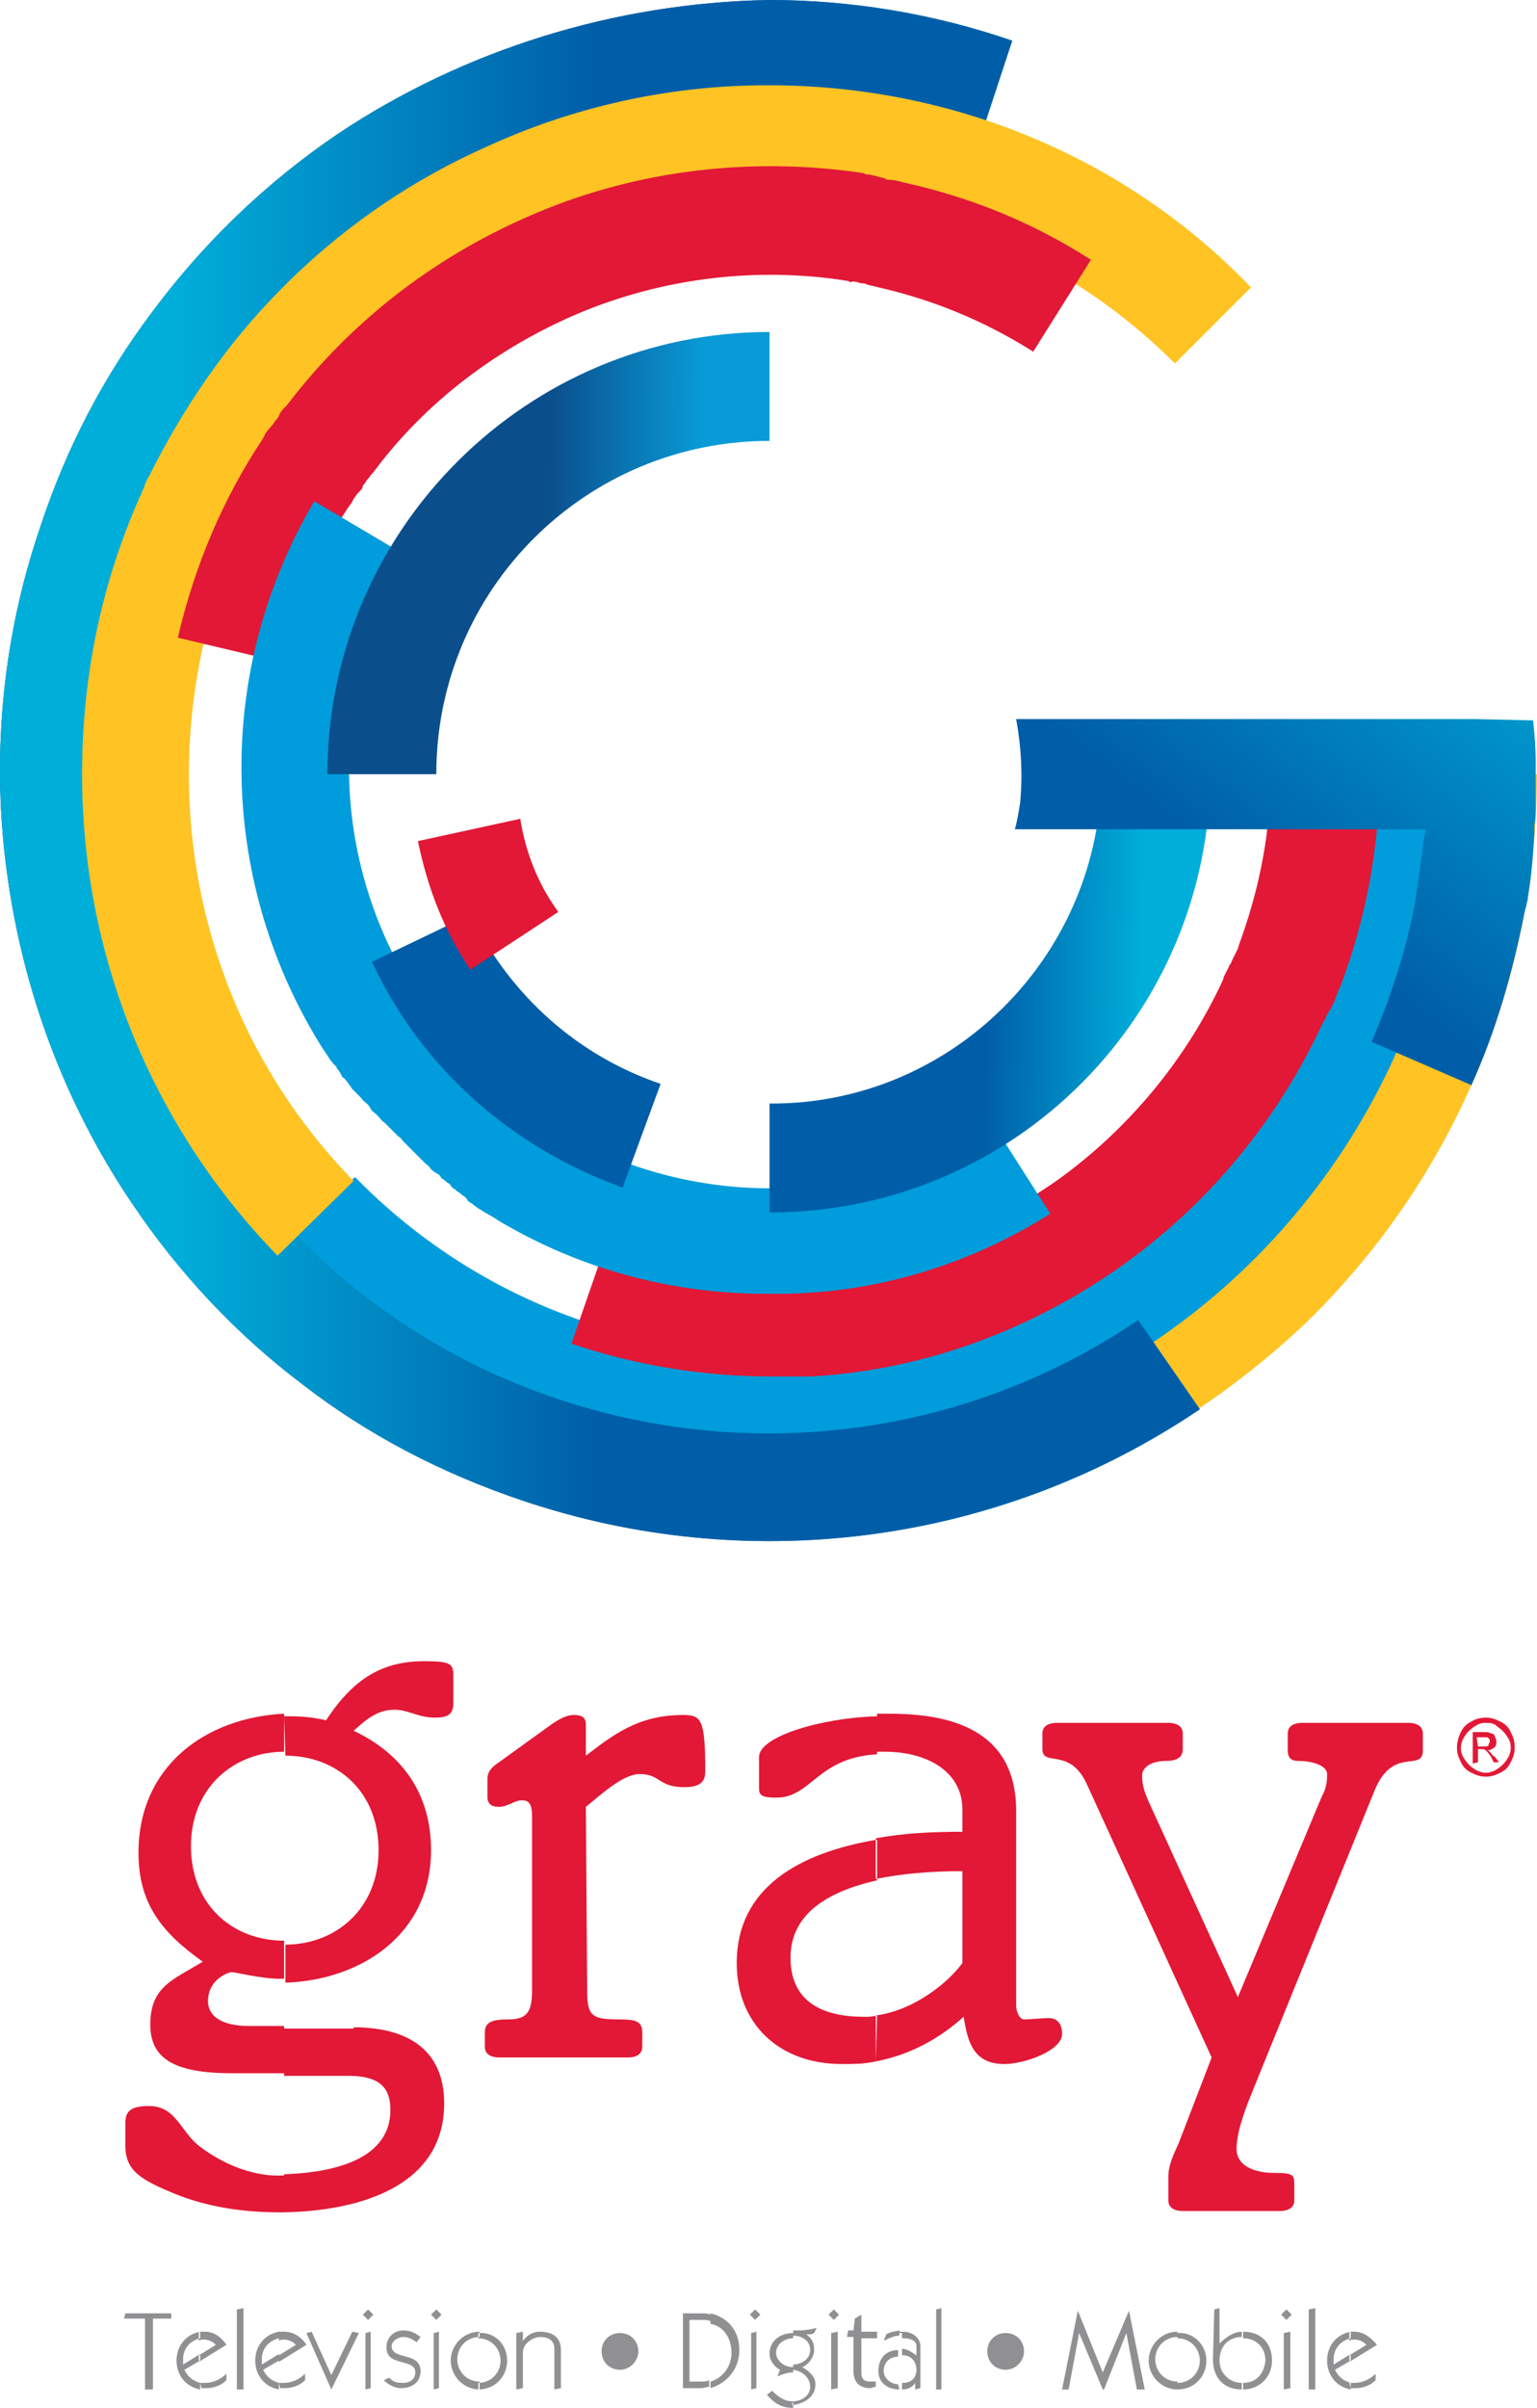 <?xml version="1.0" encoding="UTF-8" standalone="no"?>
<svg
   xmlns:ns="&amp;ns_sfw;"
   xmlns:dc="http://purl.org/dc/elements/1.1/"
   xmlns:cc="http://creativecommons.org/ns#"
   xmlns:rdf="http://www.w3.org/1999/02/22-rdf-syntax-ns#"
   xmlns:svg="http://www.w3.org/2000/svg"
   xmlns="http://www.w3.org/2000/svg"
   xmlns:sodipodi="http://sodipodi.sourceforge.net/DTD/sodipodi-0.dtd"
   xmlns:inkscape="http://www.inkscape.org/namespaces/inkscape"
   version="1.1"
   id="Layer_1"
   x="0px"
   y="0px"
   viewBox="0 0 117.156 183.5"
   xml:space="preserve"
   sodipodi:docname="WLBT_TC_NavIcon.svg"
   width="117.156"
   height="183.5"
   inkscape:version="1.0.1 (3bc2e813f5, 2020-09-07)"><defs
   id="defs248">
	
	
</defs><sodipodi:namedview
   pagecolor="#ffffff"
   bordercolor="#666666"
   borderopacity="1"
   objecttolerance="10"
   gridtolerance="10"
   guidetolerance="10"
   inkscape:pageopacity="0"
   inkscape:pageshadow="2"
   inkscape:window-width="1792"
   inkscape:window-height="1050"
   id="namedview246"
   showgrid="false"
   fit-margin-top="0"
   fit-margin-left="0"
   fit-margin-right="0"
   fit-margin-bottom="0"
   inkscape:zoom="0.94638571"
   inkscape:cx="321.05641"
   inkscape:cy="178.5"
   inkscape:window-x="-6"
   inkscape:window-y="-6"
   inkscape:window-maximized="1"
   inkscape:current-layer="Layer_1" />
<style
   type="text/css"
   id="style2">
	.st0{fill:#909093;}
	.st1{fill:#0095D5;}
	.st2{fill-rule:evenodd;clip-rule:evenodd;fill:#E21836;}
	.st3{fill-rule:evenodd;clip-rule:evenodd;fill:#FFC324;}
	.st4{fill-rule:evenodd;clip-rule:evenodd;fill:#009CDB;}
	.st5{fill-rule:evenodd;clip-rule:evenodd;fill:url(#SVGID_1_);}
	.st6{fill-rule:evenodd;clip-rule:evenodd;fill:url(#SVGID_00000045617660565813514050000009199748107798658466_);}
	.st7{fill-rule:evenodd;clip-rule:evenodd;fill:url(#SVGID_00000165935000958690012930000010690093889208891555_);}
	.st8{fill-rule:evenodd;clip-rule:evenodd;fill:url(#SVGID_00000160873795676740230040000000145597130113327018_);}
	.st9{fill-rule:evenodd;clip-rule:evenodd;fill:#005DA8;}
	.st10{fill-rule:evenodd;clip-rule:evenodd;fill:url(#SVGID_00000110436854241034650460000005578536169509973942_);}
	.st11{fill-rule:evenodd;clip-rule:evenodd;fill:#909093;}
	.st12{fill:#E21836;}
	.st13{fill:url(#SVGID_00000114794018276638833100000013636403946761165231_);}
	.st14{fill:url(#SVGID_00000015343470335775997890000004078735248292693923_);}
	.st15{fill:url(#SVGID_00000139269326106559602760000000918305889955653273_);}
	.st16{fill:url(#SVGID_00000097499993037736048870000007255527767128557478_);}
	.st17{fill:url(#SVGID_00000154397307330420980740000007493268640179012765_);}
	.st18{fill:url(#SVGID_00000134949359040026734580000001977119852934413443_);}
	.st19{fill:#FFFFFF;}
	.st20{fill:#E95A21;}
	.st21{fill:#B60D3C;}
	.st22{fill:#534999;}
	.st23{fill:#0075C3;}
	.st24{fill:#22A63C;}
	.st25{fill:#F7AC1D;}
</style>

<g
   id="g159"
   transform="translate(-8.444,-151)">
		<path
   class="st2"
   d="m 35.4,305.5 c 4.1,0 6.9,1.7 6.9,5.8 0,6.4 -6.6,8.2 -12.2,8.3 v -2.9 c 3,-0.1 8.1,-0.8 8.1,-4.9 0,-1.5 -0.6,-2.6 -3.2,-2.6 h -4.9 v -3.6 h 5.3 z m -5.3,-23.7 c 0.2,0 0.4,0 0.5,0 1,0 1.8,0.1 2.7,0.3 2.1,-3.2 4.3,-4.5 7.5,-4.5 2,0 2.2,0.2 2.2,1.1 v 2.1 c 0,0.9 -0.5,1.1 -1.4,1.1 -1.3,0 -2,-0.6 -3.1,-0.6 -1.4,0 -2.3,0.9 -3.1,1.6 3.8,1.8 5.9,4.9 5.9,9.1 0,6.4 -5.3,9.9 -11.1,10.1 v -2.9 0 c 3.8,0 7.1,-2.7 7.1,-7.2 0,-4.5 -3.2,-7.2 -7.1,-7.2 v 0 z m 0,37.8 c -0.1,0 -0.2,0 -0.4,0 -3,0 -5.7,-0.5 -7.9,-1.4 -2.7,-1.1 -3.8,-1.8 -3.8,-3.7 v -1.7 c 0,-0.9 0.4,-1.3 1.8,-1.3 2.1,0 2.4,2 3.9,3.1 1.7,1.3 3.9,2.2 5.9,2.2 0.2,0 0.4,0 0.5,0 z m 0,-10.6 h -4 c -4.5,0 -6.2,-1.2 -6.2,-3.7 0,-2.9 1.7,-3.4 4,-4.8 -3.1,-2.2 -4.9,-4.4 -4.9,-8.3 0,-6.6 5.1,-10.3 11.1,-10.6 v 2.9 c -3.8,0 -7.1,2.7 -7.1,7.2 0,4.5 3.2,7.2 7.1,7.2 v 2.9 c -0.2,0 -0.3,0 -0.4,0 -1.3,0 -3.3,-0.5 -3.6,-0.5 -0.2,0 -1.8,0.5 -1.8,2.2 0,1.3 1.3,1.9 3.1,1.9 h 2.7 z"
   id="path46" />
		<path
   class="st2"
   d="m 53.2,302.7 c 0,2 0.4,2.2 2.5,2.2 1.3,0 1.7,0.2 1.7,1 v 1.1 c 0,0.5 -0.4,0.8 -1.1,0.8 h -9.8 c -0.7,0 -1.1,-0.3 -1.1,-0.8 v -1.1 c 0,-0.7 0.4,-1 1.7,-1 1.4,0 1.9,-0.4 1.9,-2.2 v -13.2 c 0,-1 -0.2,-1.3 -0.8,-1.3 -0.5,0 -1.1,0.5 -1.7,0.5 -0.6,0 -0.9,-0.2 -0.9,-0.8 v -1.3 c 0,-0.4 0.1,-0.7 0.6,-1.1 l 4.3,-3.1 c 0.6,-0.4 1.1,-0.7 1.7,-0.7 0.6,0 0.9,0.2 0.9,0.7 v 2.4 c 2.1,-1.6 4,-3.1 7.4,-3.1 1.4,0 1.7,0.3 1.7,4.3 0,0.8 -0.4,1.2 -1.6,1.2 -2,0 -1.8,-1 -3.4,-1 -1.3,0 -3.1,1.7 -4.1,2.5 z"
   id="path48" />
		<path
   class="st2"
   d="m 85.9,303.8 c 0,0.6 0.3,1.1 0.6,1.1 0.5,0 1.3,-0.1 1.9,-0.1 0.6,0 1,0.4 1,1.2 0,1.3 -2.9,2.3 -4.4,2.3 -2.3,0 -2.8,-1.6 -3.1,-3.6 -1.9,1.7 -4.1,2.9 -6.7,3.4 v -3.5 c 3,-0.4 5.6,-2.6 6.6,-4 v -7 c -2.4,0 -4.7,0.2 -6.6,0.6 v -3.1 c 2.1,-0.4 4.3,-0.5 6.6,-0.5 v -1.7 c 0,-2.9 -2.7,-4.4 -5.9,-4.4 -0.2,0 -0.4,0 -0.6,0 v -2.9 c 0.3,0 0.5,0 0.8,0 3.7,0 9.8,0.6 9.8,7.4 z m -10.7,4.3 c -0.9,0.2 -1.7,0.2 -2.6,0.2 -4.7,0 -8,-3 -8,-7.7 0,-5.7 4.7,-8.4 10.7,-9.4 v 3.1 c -4,0.9 -6.6,2.7 -6.6,5.9 0,3.4 2.5,4.5 5.6,4.5 0.4,0 0.6,0 1,-0.1 z m 0,-23.4 c -4.5,0.3 -4.9,3.3 -7.6,3.3 -1.1,0 -1.3,-0.2 -1.3,-0.7 v -2.4 c 0,-1.6 4.9,-3 9,-3.1 v 2.9 z"
   id="path50" />
		<path
   class="st2"
   d="m 109.2,287.9 c 0.4,-0.7 0.4,-1.3 0.4,-1.7 0,-0.6 -1,-1 -2.2,-1 -0.6,0 -0.8,-0.3 -0.8,-0.8 v -1.3 c 0,-0.5 0.4,-0.8 1.1,-0.8 h 8.1 c 0.7,0 1.1,0.3 1.1,0.8 v 1.3 c 0,1.7 -2.3,-0.4 -3.7,3.1 l -9.5,23.4 c -0.5,1.3 -1,2.7 -1,3.9 0,1.1 1.1,1.8 2.9,1.8 1.3,0 1.5,0.1 1.5,0.8 v 1.3 c 0,0.5 -0.4,0.8 -1.1,0.8 h -7.4 c -0.7,0 -1.1,-0.3 -1.1,-0.8 v -1.8 c 0,-1 0.5,-1.9 0.8,-2.6 l 2.5,-6.5 -9.5,-20.8 c -1.3,-2.9 -3.4,-1.3 -3.4,-2.7 v -1.2 c 0,-0.5 0.4,-0.8 1.1,-0.8 h 8.5 c 0.7,0 1.1,0.3 1.1,0.8 v 1.2 c 0,0.6 -0.4,0.9 -1.3,0.9 -1.1,0 -1.8,0.5 -1.8,1.1 0,0.8 0.2,1.3 0.5,2 l 6.8,14.9 z"
   id="path52" />
		<path
   class="st3"
   d="m 125.6,210 h -9.1 c 0,20.5 -12.6,38.1 -30.4,45.5 C 68,263 46.4,259.2 31.9,244.4 l -6.6,6.4 c 11.4,11.7 26.6,17.5 41.8,17.5 v 0 c 7.9,0 15.5,-1.6 22.4,-4.4 6.7,-2.8 12.9,-6.8 18.5,-12.1 v 0 c 10.9,-10.6 17.6,-25.5 17.6,-41.8 z"
   id="path54" />
		<path
   class="st4"
   d="m 119.4,209.9 h -8.2 c 0,18.3 -11.3,34.2 -27.2,40.8 -16.2,6.7 -35.5,3.3 -48.5,-10 l -5.8,5.8 c 10.2,10.4 23.8,15.7 37.5,15.7 v 0 c 7.1,0 13.8,-1.4 20,-4 6,-2.5 11.6,-6.1 16.5,-10.9 v 0 c 9.7,-9.5 15.7,-22.8 15.7,-37.4 z"
   id="path56" />
		
			<linearGradient
   id="SVGID_1_"
   gradientUnits="userSpaceOnUse"
   x1="86.216"
   y1="-69.971"
   x2="21.508"
   y2="-71.101"
   gradientTransform="translate(0,280)">
			<stop
   offset="0"
   style="stop-color:#089BD7"
   id="stop58" />
			<stop
   offset="0.5"
   style="stop-color:#0856A2"
   id="stop60" />
		</linearGradient>
		<path
   class="st5"
   d="m 34.2,161.2 v 0 c -5.6,3.8 -10.3,8.4 -14.1,13.5 -3.7,4.9 -6.6,10.4 -8.6,16.5 -3,8.8 -3.7,17.9 -2.5,26.5 1.2,8.7 4.3,17.3 9.5,25 3.7,5.5 8.1,10.1 13,13.8 4.9,3.8 10.6,6.8 16.9,8.9 v 0 c 16.7,5.6 35.8,3.6 51.5,-7 l -4.7,-6.8 C 76.9,264 53.2,262.7 36.5,250 25.8,241.9 18.9,229.8 17.1,216.6 c -1.7,-13 1.7,-26.4 9.6,-37 C 39.4,162.7 61.9,155 83,162 l 2.6,-7.9 C 79.5,152 73.2,151 67.1,151 c -11.8,0.2 -23.3,3.8 -32.9,10.2 z"
   id="path63"
   style="fill:url(#SVGID_1_)" />
		
			<linearGradient
   id="SVGID_00000135651040937933079760000012599199937358991771_"
   gradientUnits="userSpaceOnUse"
   x1="21.715"
   y1="-70.305"
   x2="86.288"
   y2="-70.305"
   gradientTransform="translate(0,280)">
			<stop
   offset="0"
   style="stop-color:#00AEDA"
   id="stop65" />
			<stop
   offset="0.5"
   style="stop-color:#005EA8"
   id="stop67" />
		</linearGradient>
		<path
   style="clip-rule:evenodd;fill:url(#SVGID_00000135651040937933079760000012599199937358991771_);fill-rule:evenodd"
   d="m 34.2,161.2 v 0 c -5.6,3.8 -10.3,8.4 -14.1,13.5 -3.7,4.9 -6.6,10.4 -8.6,16.5 -3,8.8 -3.7,17.9 -2.5,26.5 1.2,8.7 4.3,17.3 9.5,25 3.7,5.5 8.1,10.1 13,13.8 4.9,3.8 10.6,6.8 16.9,8.9 v 0 c 16.7,5.6 35.8,3.6 51.5,-7 l -4.7,-6.8 C 76.9,264 53.2,262.7 36.5,250 25.8,241.9 18.9,229.8 17.1,216.6 c -1.7,-13 1.7,-26.4 9.6,-37 C 39.4,162.7 61.9,155 83,162 l 2.6,-7.9 C 79.5,152 73.2,151 67.1,151 c -11.8,0.2 -23.3,3.8 -32.9,10.2 z"
   id="path70" />
		<path
   class="st3"
   d="m 67.1,157.5 v 0 h -0.2 c -7.6,0 -14.9,1.7 -21.4,4.7 -5.4,2.4 -10.5,5.8 -15,10.2 v 0 c -0.1,0.1 -0.2,0.2 -0.3,0.3 -0.1,0.1 -0.1,0.1 -0.2,0.2 v 0 c -4.3,4.3 -7.6,9.2 -10.2,14.4 v 0 c -0.2,0.3 -0.3,0.6 -0.4,0.9 -0.1,0.2 -0.2,0.4 -0.2,0.5 -0.1,0.2 -0.2,0.3 -0.2,0.4 -2.8,6.4 -4.3,13.4 -4.3,20.9 v 0 c 0,13.2 4.9,26.4 14.9,36.7 L 35.4,241 C 22.7,228 19.7,209.1 26.1,193.2 v 0 c 0.1,-0.3 0.2,-0.4 0.3,-0.7 0.1,-0.2 0.2,-0.4 0.2,-0.5 0,-0.1 0.1,-0.2 0.1,-0.3 4.4,-9.7 12.2,-17.5 21.9,-21.9 0.1,-0.1 0.3,-0.1 0.4,-0.2 0.2,-0.1 0.4,-0.2 0.4,-0.2 16.1,-6.9 35.5,-3.8 48.6,9.3 l 5.8,-5.8 C 93.9,162.6 80.5,157.5 67.1,157.5 Z"
   id="path72" />
		<path
   class="st2"
   d="m 73.8,172.5 c 0.2,0.1 0.4,0.1 0.5,0.1 0.1,0 0.2,0.1 0.3,0.1 0.3,0.1 0.5,0.1 0.8,0.2 4,0.9 8,2.5 11.8,4.9 l 4.4,-7 c -4.5,-2.9 -9.3,-4.8 -14.3,-5.9 v 0 c -0.4,-0.1 -0.7,-0.2 -1.1,-0.2 -0.1,0 -0.2,0 -0.3,-0.1 -0.3,-0.1 -0.5,-0.1 -0.7,-0.2 -0.2,0 -0.4,-0.1 -0.5,-0.1 -0.2,0 -0.3,0 -0.4,-0.1 -8.6,-1.3 -17.3,-0.2 -24.9,3 -7.4,3.1 -14,8 -19.1,14.7 0,0 0,0 -0.1,0.1 -0.2,0.2 -0.4,0.4 -0.5,0.7 -0.1,0.2 -0.2,0.3 -0.3,0.4 -0.1,0.2 -0.2,0.3 -0.3,0.4 -0.2,0.3 -0.4,0.4 -0.5,0.7 0,0.1 -0.1,0.1 -0.1,0.2 -3,4.5 -5.2,9.6 -6.5,15.2 l 8,1.9 v 0 c 1,-4.3 2.6,-8.2 4.9,-11.7 0.2,-0.3 0.4,-0.5 0.5,-0.8 l 0.1,-0.1 c 0.1,-0.2 0.3,-0.4 0.4,-0.5 0.1,-0.1 0.2,-0.2 0.2,-0.4 0.1,-0.1 0.2,-0.2 0.3,-0.4 0.2,-0.2 0.3,-0.4 0.4,-0.5 0,0 0,0 0.1,-0.1 4,-5.4 9.5,-9.5 15.6,-12.1 6.4,-2.7 13.6,-3.6 20.5,-2.5 0.1,0 0.2,0.1 0.3,0.1 0.2,-0.1 0.4,0 0.5,0 z"
   id="path74" />
		<path
   class="st2"
   d="m 68.8,247.8 c -0.2,0 -0.4,0 -0.5,0 -0.1,0 -0.2,0 -0.3,0 -0.3,0 -0.5,0 -0.8,0 -4.1,0 -8.4,-0.6 -12.5,-2.2 l -2.7,7.8 c 5,1.7 10.2,2.5 15.2,2.5 v 0 c 0.4,0 0.7,0 1.1,0 0.1,0 0.2,0 0.3,0 0.3,0 0.5,0 0.8,0 0.2,0 0.4,0 0.5,0 0.2,0 0.3,0 0.4,0 8.7,-0.5 16.8,-3.6 23.6,-8.4 6.5,-4.6 11.9,-11 15.4,-18.6 0,0 0,-0.1 0.1,-0.1 0.1,-0.3 0.2,-0.5 0.4,-0.8 0.1,-0.2 0.2,-0.3 0.2,-0.4 0.1,-0.2 0.2,-0.3 0.2,-0.4 0.1,-0.3 0.2,-0.5 0.3,-0.8 0,-0.1 0.1,-0.1 0.1,-0.2 1.9,-5 3,-10.5 3,-16.3 h -8.3 c 0,4.4 -0.8,8.5 -2.2,12.5 -0.1,0.3 -0.2,0.5 -0.3,0.9 0,0.1 -0.1,0.1 -0.1,0.2 -0.1,0.2 -0.2,0.4 -0.3,0.6 -0.1,0.2 -0.1,0.3 -0.2,0.4 -0.1,0.1 -0.1,0.3 -0.2,0.4 -0.1,0.2 -0.2,0.4 -0.3,0.6 0,0 0,0 0,0.1 -2.8,6.1 -7.2,11.4 -12.6,15.3 -5.7,4 -12.4,6.5 -19.4,6.9 -0.1,0 -0.2,0 -0.3,0 -0.2,-0.1 -0.4,-0.1 -0.6,0 z"
   id="path76" />
		<path
   class="st4"
   d="m 88.5,243.5 -4.4,-6.9 c -10.5,6.7 -23.4,6.4 -33.4,0.4 -0.4,-0.2 -0.7,-0.4 -1.1,-0.7 -0.1,0 -0.2,-0.1 -0.2,-0.2 -0.4,-0.3 -0.7,-0.5 -1.1,-0.8 -0.1,0 -0.1,-0.1 -0.2,-0.1 -0.4,-0.3 -0.7,-0.5 -1.1,-0.9 -0.1,-0.1 -0.1,-0.1 -0.2,-0.1 -0.4,-0.3 -0.7,-0.6 -1.1,-0.9 -0.1,-0.1 -0.1,-0.1 -0.2,-0.2 -0.4,-0.3 -0.6,-0.6 -1,-1 0,-0.1 -0.1,-0.1 -0.2,-0.2 -0.3,-0.4 -0.6,-0.6 -0.9,-1 -0.1,0 -0.1,-0.1 -0.2,-0.2 -0.3,-0.4 -0.6,-0.7 -0.9,-1 -0.1,-0.1 -0.1,-0.1 -0.1,-0.2 -0.3,-0.4 -0.5,-0.7 -0.9,-1.1 l -0.1,-0.1 c -7.3,-10 -8.4,-23.6 -1.7,-34.9 l -7.1,-4.2 c -7.9,13.4 -7.1,29.5 0.7,41.8 v 0 c 0.3,0.4 0.6,1 1,1.3 0,0 0,0 0,0.1 0.2,0.2 0.3,0.4 0.4,0.6 0,0.1 0.1,0.1 0.2,0.2 0.2,0.2 0.3,0.4 0.4,0.5 0.1,0.1 0.1,0.2 0.2,0.3 0.2,0.2 0.3,0.3 0.4,0.4 0.1,0.1 0.2,0.2 0.3,0.3 0.1,0.2 0.3,0.3 0.4,0.4 0.1,0.1 0.2,0.2 0.3,0.4 0.1,0.2 0.3,0.3 0.4,0.4 0.1,0.1 0.2,0.2 0.3,0.3 0.1,0.2 0.3,0.3 0.4,0.4 0.1,0.1 0.2,0.2 0.3,0.3 0.2,0.2 0.3,0.3 0.4,0.4 0.1,0.1 0.2,0.2 0.3,0.3 0.2,0.1 0.3,0.3 0.4,0.4 0.1,0.1 0.2,0.2 0.3,0.3 0.2,0.2 0.3,0.3 0.4,0.4 0.1,0.1 0.2,0.2 0.3,0.3 0.2,0.2 0.3,0.3 0.4,0.4 0.1,0.1 0.2,0.2 0.3,0.3 0.2,0.1 0.3,0.3 0.4,0.4 0.1,0.1 0.2,0.2 0.4,0.3 0.2,0.1 0.3,0.2 0.4,0.4 0.2,0.1 0.3,0.2 0.4,0.3 0.2,0.1 0.3,0.2 0.4,0.4 0.2,0.1 0.3,0.2 0.4,0.3 0.2,0.1 0.3,0.2 0.4,0.3 0.2,0.1 0.3,0.2 0.4,0.4 0.1,0.1 0.2,0.2 0.3,0.2 0.2,0.2 0.4,0.3 0.5,0.4 0.1,0 0.1,0.1 0.2,0.1 0.4,0.3 0.9,0.5 1.3,0.8 v 0 c 6.2,3.7 13.2,5.6 20.4,5.6 h 0.4 c 7.4,0.1 14.8,-2 21.3,-6.1 z"
   id="path78" />
		
			<linearGradient
   id="SVGID_00000025440650839688194320000000440227970125473941_"
   gradientUnits="userSpaceOnUse"
   x1="61.867"
   y1="-86.723"
   x2="38.295"
   y2="-87.134"
   gradientTransform="translate(0,280)">
			<stop
   offset="0"
   style="stop-color:#089BD7"
   id="stop80" />
			<stop
   offset="0.5"
   style="stop-color:#0B4E8C"
   id="stop82" />
		</linearGradient>
		<path
   style="clip-rule:evenodd;fill:url(#SVGID_00000025440650839688194320000000440227970125473941_);fill-rule:evenodd"
   d="m 67.1,176.3 v 8.3 c -14,0 -25.4,11.3 -25.4,25.4 h -8.3 v -0.3 c 0.2,-18.5 15.3,-33.4 33.7,-33.4 z"
   id="path85" />
		
			<linearGradient
   id="SVGID_00000089547853778969706050000010824399641484399271_"
   gradientUnits="userSpaceOnUse"
   x1="95.46"
   y1="-53.191"
   x2="71.887"
   y2="-53.603"
   gradientTransform="translate(0,280)">
			<stop
   offset="0"
   style="stop-color:#00AEDA"
   id="stop87" />
			<stop
   offset="0.5"
   style="stop-color:#005EA8"
   id="stop89" />
		</linearGradient>
		<path
   style="clip-rule:evenodd;fill:url(#SVGID_00000089547853778969706050000010824399641484399271_);fill-rule:evenodd"
   d="m 92.4,209.8 h 8.3 c 0,18.5 -14.9,33.5 -33.4,33.6 h -0.2 v -8.3 c 13.9,0.1 25.3,-11.3 25.3,-25.3 z"
   id="path92" />
		<path
   class="st9"
   d="m 55.9,241.5 c -8.1,-2.9 -15.2,-8.8 -19.1,-17.2 l 7.5,-3.6 c 3.1,6.3 8.3,10.8 14.5,12.9 z"
   id="path94" />
		
			<linearGradient
   id="SVGID_00000003787052845934511820000003017152042542798726_"
   gradientUnits="userSpaceOnUse"
   x1="124.346"
   y1="-87.34"
   x2="84.059"
   y2="-35.774"
   gradientTransform="translate(0,280)">
			<stop
   offset="0"
   style="stop-color:#00AEDA"
   id="stop96" />
			<stop
   offset="0.5"
   style="stop-color:#005EA8"
   id="stop98" />
		</linearGradient>
		<path
   style="clip-rule:evenodd;fill:url(#SVGID_00000003787052845934511820000003017152042542798726_);fill-rule:evenodd"
   d="m 120.9,205.8 h -27 -8 c 0.4,2.2 0.5,4.3 0.3,6.4 -0.1,0.6 -0.2,1.3 -0.4,2 h 8 23.3 c 0,0.2 0,0.4 -0.1,0.5 0,0.3 -0.1,0.5 -0.1,0.9 -0.2,1.4 -0.4,2.9 -0.6,4.2 v 0 c -0.4,2.2 -1,4.4 -1.8,6.7 -0.4,1.3 -1,2.6 -1.5,3.9 l 7.6,3.3 c 1.9,-4.2 3.1,-8.5 4,-12.9 v -0.1 c 0.1,-0.3 0.1,-0.4 0.2,-0.7 0,-0.2 0.1,-0.4 0.1,-0.5 v -0.1 c 0.3,-1.7 0.4,-3.3 0.5,-4.9 0,-0.1 0,-0.2 0,-0.2 0,-0.1 0,-0.3 0,-0.4 0.1,-0.5 0.1,-1.1 0.1,-1.7 0,-0.3 0,-0.4 0,-0.7 0,-0.2 0,-0.4 0,-0.6 0,-0.2 0,-0.4 0,-0.7 v -0.2 0 -0.1 c 0,-0.2 0,-0.4 0,-0.5 0,-0.2 0,-0.3 0,-0.4 0,-1.1 -0.1,-2.2 -0.2,-3.1 z"
   id="path101" />
		<path
   class="st2"
   d="m 48.1,213.4 c 0.4,2.5 1.3,4.9 2.9,7.1 v 0 l -6.7,4.4 c -2.1,-3.1 -3.3,-6.4 -4,-9.8 z"
   id="path103" />
		<polygon
   class="st11"
   points="18,327.3 21.5,327.3 21.5,327.7 20.1,327.7 20.1,333.1 19.5,333.1 19.5,327.7 17.9,327.7 "
   id="polygon105" />
		<path
   class="st11"
   d="m 23.7,332.6 c 0.1,0 0.2,0 0.4,0 0.6,0 1.2,-0.3 1.6,-0.7 v 0.5 c -0.4,0.4 -1,0.6 -1.5,0.6 -0.2,0 -0.3,0 -0.4,0 z m 0,-3.9 c 0.2,0 0.3,0 0.4,0 0.7,0 1.3,0.5 1.6,1 l -2.1,1.3 v -0.5 l 1.3,-0.8 c -0.2,-0.2 -0.5,-0.4 -0.9,-0.4 -0.2,0 -0.3,0 -0.4,0.1 v -0.7 z m -1.2,2.9 c 0.2,0.4 0.5,0.8 1.2,1 v 0.5 c -1.1,-0.2 -1.8,-1.1 -1.8,-2.2 0,-1.1 0.7,-2 1.8,-2.2 v 0.5 c -0.8,0.2 -1.3,0.8 -1.3,1.6 0,0.1 0,0.2 0,0.4 l 1.3,-0.8 v 0.5 z"
   id="path107" />
		<polygon
   class="st11"
   points="27,333.1 26.5,333.1 26.5,327 27,326.9 "
   id="polygon109" />
		<path
   class="st11"
   d="m 29.7,332.6 c 0.1,0 0.2,0 0.4,0 0.6,0 1.2,-0.3 1.6,-0.7 v 0.5 c -0.4,0.4 -1,0.6 -1.5,0.6 -0.2,0 -0.3,0 -0.4,0 z m 0,-3.9 c 0.2,0 0.3,0 0.4,0 0.8,0 1.4,0.5 1.7,1 l -2.1,1.3 v -0.5 l 1.3,-0.8 c -0.2,-0.2 -0.5,-0.4 -0.9,-0.4 -0.2,0 -0.3,0 -0.4,0.1 z m -1.2,2.9 c 0.2,0.4 0.5,0.8 1.2,1 v 0.5 c -1.1,-0.2 -1.8,-1.1 -1.8,-2.2 0,-1.1 0.7,-2 1.8,-2.2 v 0.5 c -0.8,0.2 -1.3,0.8 -1.3,1.6 0,0.1 0,0.2 0,0.4 l 1.3,-0.8 v 0.5 z"
   id="path111" />
		<polygon
   class="st11"
   points="33.7,333.1 31.8,328.8 32.2,328.7 33.7,332 35.3,328.7 35.8,328.8 33.7,333.1 "
   id="polygon113" />
		<path
   class="st11"
   d="m 36.9,327.4 -0.4,0.4 -0.4,-0.4 0.4,-0.4 z m -0.6,5.7 v -4.3 l 0.4,-0.1 v 4.3 z"
   id="path115" />
		<path
   class="st11"
   d="m 38.1,332.2 c 0.3,0.3 0.5,0.4 1.1,0.4 0.5,0 0.9,-0.3 0.9,-0.8 0,-1.1 -2.2,-0.4 -2.2,-1.9 0,-0.8 0.6,-1.3 1.3,-1.3 0.5,0 0.9,0.2 1.3,0.5 l -0.3,0.4 c -0.3,-0.2 -0.6,-0.4 -1,-0.4 -0.4,0 -0.9,0.3 -0.9,0.7 0,1.1 2.2,0.4 2.2,1.9 0,0.9 -0.7,1.3 -1.5,1.3 -0.5,0 -1,-0.3 -1.3,-0.6 z"
   id="path117" />
		<path
   class="st11"
   d="m 42.1,327.4 -0.4,0.4 -0.4,-0.4 0.4,-0.4 z m -0.6,5.7 v -4.3 l 0.4,-0.1 v 4.3 z"
   id="path119" />
		<path
   class="st11"
   d="m 47.1,330.9 c 0,1.2 -0.9,2.2 -2.2,2.2 v -0.5 c 1,0 1.7,-0.8 1.7,-1.7 0,-0.9 -0.7,-1.7 -1.7,-1.7 v -0.4 c 1.3,-0.1 2.2,0.9 2.2,2.1 z m -2.1,2.2 v 0 c -1.3,0 -2.2,-1.1 -2.2,-2.2 0,-1.1 0.9,-2.2 2.2,-2.2 v 0 0.4 0 c -1,0 -1.7,0.8 -1.7,1.7 0,0.9 0.7,1.7 1.7,1.7 v 0 z"
   id="path121" />
		<path
   class="st11"
   d="m 47.8,333.1 v -4.3 l 0.5,-0.1 v 0.7 0 c 0.3,-0.4 0.7,-0.7 1.3,-0.7 0.8,0 1.6,0.3 1.6,1.4 v 2.9 l -0.5,0.1 V 330 c 0,-0.6 -0.4,-0.9 -1.1,-0.9 -0.4,0 -1.3,0.4 -1.3,1.2 v 2.7 z"
   id="path123" />
		<path
   class="st11"
   d="m 55.7,331.6 c -0.8,0 -1.4,-0.6 -1.4,-1.4 0,-0.8 0.6,-1.4 1.4,-1.4 0.8,0 1.4,0.6 1.4,1.4 0,0.7 -0.6,1.4 -1.4,1.4 z"
   id="path125" />
		<path
   class="st11"
   d="m 62.6,327.3 c 1.3,0.3 2.2,1.3 2.2,2.8 0,1.4 -0.9,2.5 -2.2,2.9 v -0.5 c 1,-0.3 1.6,-1.2 1.6,-2.2 0,-1 -0.5,-2 -1.6,-2.2 z m -2.1,0 H 62 c 0.2,0 0.4,0 0.6,0.1 v 0.5 c -0.2,-0.1 -0.4,-0.1 -0.6,-0.1 h -1 v 4.7 h 0.8 c 0.3,0 0.5,0 0.7,-0.1 v 0.5 c -0.2,0 -0.4,0.1 -0.6,0.1 h -1.4 z"
   id="path127" />
		<path
   class="st11"
   d="M 66.4,327.4 66,327.8 65.6,327.4 66,327 Z m -0.7,5.7 v -4.3 l 0.4,-0.1 v 4.3 z"
   id="path129" />
		<path
   class="st11"
   d="m 68.9,334 c 0.6,0 1.3,-0.4 1.3,-1.1 0,-0.7 -0.6,-1.2 -1.3,-1.3 v -0.4 c 0.6,0 1.3,-0.4 1.3,-1.1 0,-0.7 -0.6,-1.1 -1.3,-1.1 v -0.4 c 0.2,0 0.4,0 0.5,0 0.4,0 1,-0.1 1.3,-0.2 l -0.2,0.4 c -0.2,0.1 -0.2,0.1 -0.4,0.1 -0.1,0 -0.2,0 -0.2,0 v 0 c 0.4,0.3 0.6,0.6 0.6,1.2 0,0.5 -0.4,1.1 -0.9,1.3 0.5,0.3 1,0.7 1,1.3 0,1 -0.9,1.5 -1.8,1.6 z m -1.6,-0.8 c 0.4,0.4 0.9,0.8 1.5,0.8 h 0.1 v 0.5 h -0.1 c -0.8,0 -1.4,-0.4 -1.9,-1 z m 1.6,-1.4 v 0 c -0.4,0 -0.7,0.1 -1.2,0.3 l 0.2,-0.5 c -0.4,-0.2 -0.8,-0.7 -0.8,-1.2 0,-1 0.8,-1.6 1.8,-1.6 v 0 0.4 0 c -0.6,0 -1.3,0.4 -1.3,1.1 0,0.6 0.6,1.1 1.3,1.1 v 0 z"
   id="path131" />
		<path
   class="st11"
   d="M 72.4,327.4 72,327.8 71.6,327.4 72,327 Z m -0.6,5.7 v -4.3 l 0.5,-0.1 v 4.3 z"
   id="path133" />
		<path
   class="st11"
   d="m 73.6,327.7 0.5,-0.3 v 1.3 h 1.2 v 0.5 h -1.2 v 2.6 c 0,0.5 0.2,0.7 0.7,0.7 0.2,0 0.3,0 0.4,0 v 0.4 c -0.2,0 -0.3,0.1 -0.4,0.1 -0.8,0 -1.3,-0.4 -1.3,-1.3 v -2.6 H 73 l 0.1,-0.5 h 0.4 z"
   id="path135" />
		<path
   class="st11"
   d="m 77,328.7 c 0.1,0 0.2,0 0.3,0 0.6,0 1.3,0.4 1.3,1.1 v 3.2 l -0.4,0.1 v -0.5 0 c -0.2,0.3 -0.5,0.5 -1,0.5 v 0 -0.5 h 0.1 c 0.6,0 1,-0.4 1,-1 0,-0.6 -0.4,-1.1 -1,-1.1 H 77.2 V 330 c 0.4,0 0.8,0.3 1.1,0.5 v -0.7 c 0,-0.4 -0.4,-0.6 -1,-0.6 h -0.1 v -0.4 H 77 Z m -1,0.2 c 0.3,-0.2 0.6,-0.2 1,-0.3 v 0.4 c -0.4,0 -0.8,0.2 -1.2,0.4 z m 1,4.2 c -0.9,0 -1.6,-0.5 -1.6,-1.4 0,-1 0.6,-1.6 1.5,-1.6 v 0 0.5 c -0.6,0 -1.1,0.4 -1.1,1.1 0,0.5 0.5,1 1.1,1 z"
   id="path137" />
		<polygon
   class="st11"
   points="80.2,333.1 79.8,333.1 79.8,327 80.2,326.9 "
   id="polygon139" />
		<path
   class="st11"
   d="m 85.1,331.6 c -0.8,0 -1.4,-0.6 -1.4,-1.4 0,-0.8 0.6,-1.4 1.4,-1.4 0.8,0 1.4,0.6 1.4,1.4 0,0.7 -0.6,1.4 -1.4,1.4 z"
   id="path141" />
		<polygon
   class="st11"
   points="94.3,328.8 94.3,328.8 92.6,333.1 92.5,333.1 90.7,328.8 90.7,328.8 89.9,333.1 89.4,333.1 90.6,327.1 90.6,327.1 92.5,331.8 94.5,327.1 95.7,333.1 95.1,333.1 "
   id="polygon143" />
		<path
   class="st11"
   d="m 100.4,330.9 c 0,1.2 -0.9,2.2 -2.2,2.2 v -0.5 c 1,0 1.7,-0.8 1.7,-1.7 0,-0.9 -0.7,-1.7 -1.7,-1.7 v -0.4 c 1.2,-0.1 2.2,0.9 2.2,2.1 z m -2.2,2.2 v 0 c -1.3,0 -2.2,-1.1 -2.2,-2.2 0,-1.1 0.9,-2.2 2.2,-2.2 v 0 0.4 0 c -1,0 -1.7,0.8 -1.7,1.7 0,0.9 0.7,1.7 1.7,1.7 v 0 z"
   id="path145" />
		<path
   class="st11"
   d="m 103.2,328.7 v 0 c 1.3,0 2.2,0.8 2.2,2.2 0,1.3 -1,2.2 -2.2,2.2 v 0 -0.5 0 c 1,0 1.6,-0.7 1.7,-1.7 0,-1 -0.7,-1.7 -1.7,-1.7 v 0 z m -2.2,-1.7 0.4,-0.1 v 2.7 c 0.5,-0.5 1.1,-0.9 1.7,-0.9 v 0.4 c -1,0 -1.7,0.7 -1.7,1.8 0,1 0.8,1.7 1.7,1.7 v 0.5 c -1.4,0 -2.2,-0.9 -2.2,-2.3 z"
   id="path147" />
		<path
   class="st11"
   d="m 106.9,327.4 -0.4,0.4 -0.4,-0.4 0.4,-0.4 z m -0.6,5.7 v -4.3 l 0.5,-0.1 v 4.3 z"
   id="path149" />
		<polygon
   class="st11"
   points="108.7,333.1 108.2,333.1 108.2,327 108.7,326.9 "
   id="polygon151" />
		<path
   class="st11"
   d="m 111.3,332.6 c 0.1,0 0.2,0 0.4,0 0.6,0 1.2,-0.3 1.6,-0.7 v 0.5 c -0.4,0.4 -1,0.6 -1.5,0.6 -0.2,0 -0.3,0 -0.4,0 z m 0,-3.9 c 0.2,0 0.3,0 0.4,0 0.7,0 1.3,0.5 1.7,1 l -2.1,1.3 v -0.5 l 1.3,-0.8 c -0.2,-0.2 -0.5,-0.4 -0.9,-0.4 -0.2,0 -0.3,0 -0.4,0.1 z m -1.1,2.9 c 0.2,0.4 0.5,0.8 1.2,1 v 0.5 c -1.1,-0.2 -1.8,-1.1 -1.8,-2.2 0,-1.1 0.7,-2 1.8,-2.2 v 0.5 c -0.8,0.2 -1.3,0.8 -1.3,1.6 0,0.1 0,0.2 0,0.4 l 1.3,-0.8 v 0.5 z"
   id="path153" />
		<g
   id="g157">
			<path
   class="st12"
   d="m 121.7,281.9 c 0.4,0 0.7,0.1 1.1,0.3 0.4,0.2 0.6,0.4 0.8,0.8 0.2,0.4 0.3,0.7 0.3,1.2 0,0.4 -0.1,0.7 -0.3,1.1 -0.2,0.4 -0.4,0.6 -0.8,0.8 -0.4,0.2 -0.7,0.3 -1.1,0.3 -0.4,0 -0.7,-0.1 -1.1,-0.3 -0.4,-0.2 -0.6,-0.4 -0.8,-0.8 -0.2,-0.4 -0.3,-0.7 -0.3,-1.1 0,-0.4 0.1,-0.8 0.3,-1.2 0.2,-0.4 0.4,-0.6 0.8,-0.8 0.3,-0.2 0.7,-0.3 1.1,-0.3 z m 0,0.4 c -0.4,0 -0.6,0.1 -0.9,0.3 -0.3,0.2 -0.5,0.4 -0.7,0.7 -0.2,0.3 -0.3,0.6 -0.3,0.9 0,0.4 0.1,0.6 0.3,0.9 0.2,0.3 0.4,0.5 0.7,0.7 0.3,0.2 0.6,0.3 0.9,0.3 0.3,0 0.6,-0.1 0.9,-0.3 0.3,-0.2 0.5,-0.4 0.7,-0.7 0.2,-0.3 0.3,-0.6 0.3,-0.9 0,-0.4 -0.1,-0.6 -0.3,-0.9 -0.2,-0.3 -0.4,-0.5 -0.7,-0.7 -0.3,-0.3 -0.6,-0.3 -0.9,-0.3 z m -1,3.1 V 283 h 0.8 c 0.3,0 0.4,0 0.6,0.1 0.1,0 0.3,0.1 0.3,0.3 0.1,0.1 0.1,0.3 0.1,0.4 0,0.2 -0.1,0.4 -0.2,0.4 -0.1,0.1 -0.3,0.2 -0.5,0.2 0.1,0 0.2,0.1 0.2,0.1 0.1,0.1 0.2,0.3 0.4,0.4 l 0.3,0.4 h -0.4 l -0.2,-0.4 c -0.2,-0.3 -0.3,-0.4 -0.4,-0.5 -0.1,-0.1 -0.2,-0.1 -0.3,-0.1 h -0.3 v 1 z m 0.4,-1.3 h 0.4 c 0.3,0 0.4,0 0.4,-0.1 0,-0.1 0.1,-0.2 0.1,-0.3 0,-0.1 0,-0.2 -0.1,-0.2 0,-0.1 -0.1,-0.1 -0.2,-0.1 -0.1,0 -0.2,0 -0.4,0 H 121 Z"
   id="path155" />
		</g>
	</g>
</svg>
